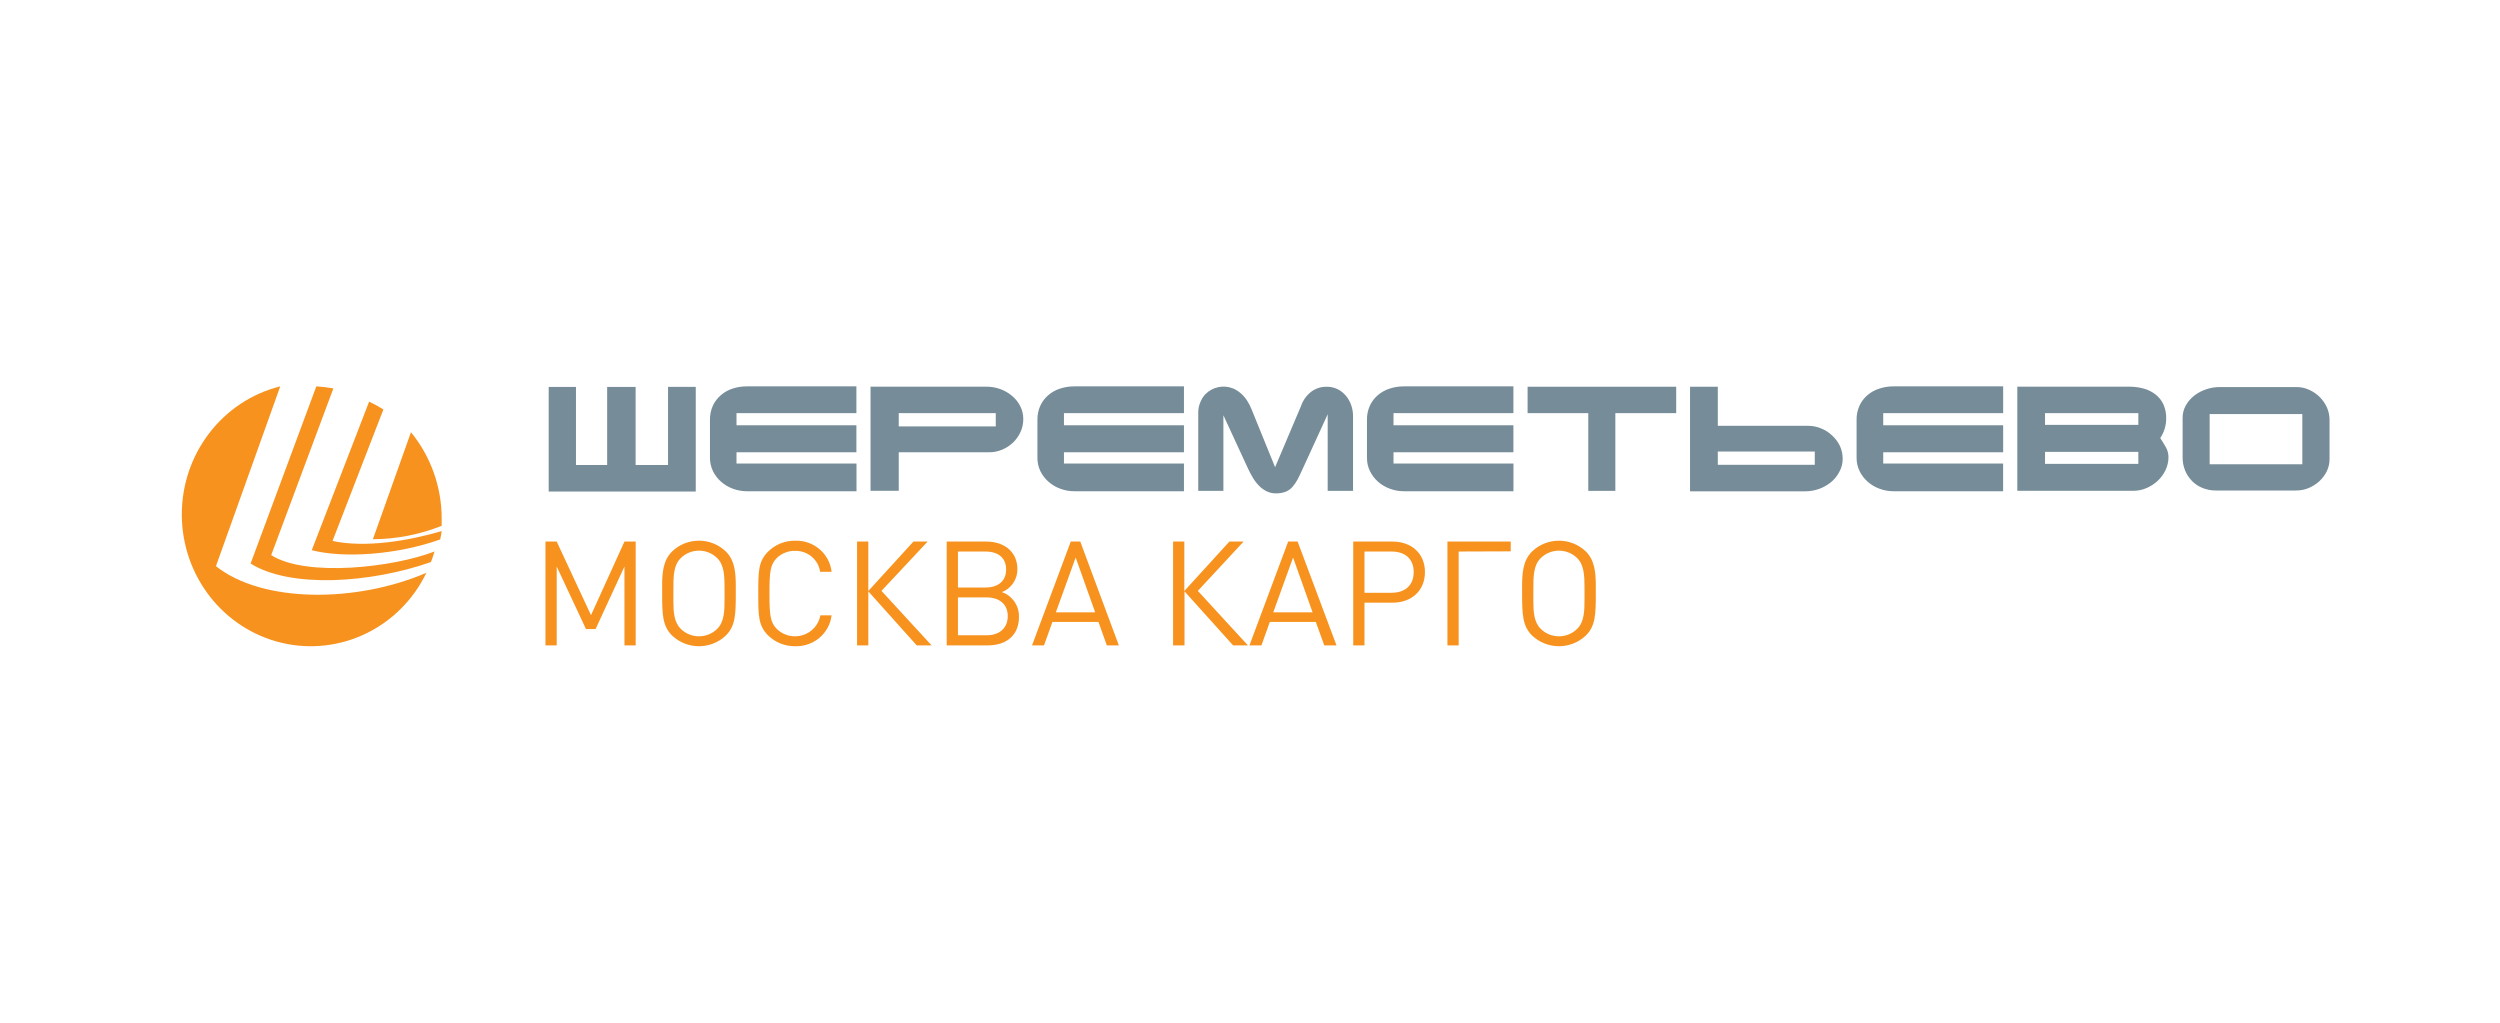 <?xml version="1.0" encoding="UTF-8"?> <svg xmlns="http://www.w3.org/2000/svg" width="220" height="90" viewBox="0 0 220 90" fill="none"><rect width="220" height="90" fill="white"></rect><path d="M19.003 49.823L24.662 34C19.552 35.273 15.967 39.967 16 45.343C16.034 50.719 19.678 55.367 24.803 56.572C29.931 57.777 35.198 55.224 37.523 50.405C31.358 53.061 23.105 53.083 19.003 49.823Z" fill="#F7921E"></path><path d="M32.815 47.452C34.887 47.443 36.939 47.043 38.868 46.271V45.665C38.874 42.876 37.917 40.174 36.166 38.036L32.815 47.452Z" fill="#F7921E"></path><path d="M32.483 35.345L27.434 48.418C30.243 49.14 34.919 48.835 38.736 47.47C38.789 47.228 38.833 46.986 38.868 46.735C35.918 47.604 32.145 48.226 29.262 47.604L33.739 36.03C33.336 35.778 32.917 35.549 32.484 35.345H32.483Z" fill="#F7921E"></path><path d="M23.866 48.852L29.336 34.181C28.84 34.089 28.34 34.029 27.837 34L22.053 49.591C25.54 51.781 32.574 51.335 37.921 49.462C38.043 49.158 38.143 48.844 38.239 48.53C34.644 49.926 26.965 50.819 23.866 48.852ZM54.952 56.794V49.853L52.412 55.355H51.565L48.99 49.853V56.794H48.001V47.658H48.99L52.009 54.136L54.952 47.658H55.941V56.795L54.952 56.794ZM64.749 52.224C64.749 54.045 64.723 55.084 63.878 55.922C62.558 57.183 60.459 57.183 59.14 55.922C58.294 55.084 58.269 54.045 58.269 52.224V51.52C58.269 50.432 58.347 49.316 59.14 48.534C60.455 47.262 62.563 47.262 63.878 48.534C64.688 49.329 64.749 50.484 64.749 51.597V52.224ZM63.76 51.739C63.76 50.661 63.725 49.711 63.11 49.11C62.686 48.692 62.111 48.457 61.511 48.457C60.911 48.457 60.336 48.692 59.912 49.11C59.258 49.75 59.258 50.699 59.258 51.958V52.868C59.258 53.856 59.31 54.754 59.912 55.342C60.336 55.76 60.911 55.995 61.511 55.995C62.111 55.995 62.686 55.76 63.11 55.342C63.751 54.715 63.76 53.727 63.76 52.675V51.739ZM69.97 56.867C69.083 56.877 68.229 56.537 67.599 55.922C66.728 55.063 66.728 54.161 66.728 52.224C66.728 50.287 66.728 49.394 67.599 48.535C68.227 47.916 69.082 47.572 69.971 47.581C71.604 47.528 73.004 48.722 73.182 50.321H72.172C72.02 49.254 71.087 48.464 69.992 48.474C69.387 48.457 68.801 48.682 68.367 49.097C67.778 49.685 67.713 50.317 67.713 52.224C67.713 54.13 67.779 54.767 68.367 55.355C68.968 55.938 69.848 56.144 70.651 55.89C71.454 55.637 72.048 54.966 72.193 54.148H73.179C72.992 55.739 71.596 56.921 69.971 56.867L69.97 56.867ZM75.422 56.794V47.658H76.411V52.009L80.381 47.658H81.632L77.57 51.997L81.981 56.794H80.673L76.411 52.039V56.794H75.422ZM86.914 56.794H83.31V47.658H86.796C88.435 47.658 89.528 48.62 89.528 50.059C89.545 50.668 89.298 51.255 88.849 51.674C88.654 51.864 88.419 52.011 88.161 52.104C88.469 52.206 88.749 52.376 88.98 52.602C89.439 53.047 89.689 53.66 89.668 54.294C89.673 55.845 88.631 56.794 86.914 56.794ZM86.718 48.534H84.299V51.7H86.718C87.864 51.7 88.539 51.112 88.539 50.111C88.539 49.111 87.864 48.534 86.718 48.534ZM86.823 52.571H84.299V55.905H86.823C87.969 55.905 88.684 55.248 88.684 54.221C88.684 53.195 87.977 52.572 86.823 52.572V52.571ZM97.403 56.794L96.663 54.728H92.614L91.873 56.794H90.819L94.227 47.658H95.064L98.459 56.794H97.404H97.403ZM94.659 49.063L92.915 53.886H96.375L94.659 49.063ZM103.231 56.794V47.658H104.22V52.009L108.186 47.658H109.437L105.41 51.997L109.82 56.794H108.513L104.237 52.039V56.794H103.231ZM116.536 56.794L115.79 54.728H111.746L111.005 56.794H109.951L113.359 47.658H114.191L117.612 56.794H116.536ZM113.79 49.063L112.047 53.886H115.508L113.79 49.063ZM122.536 53.036H120.074V56.794H119.085V47.658H122.536C124.254 47.658 125.395 48.736 125.395 50.343C125.395 51.949 124.254 53.036 122.536 53.036ZM122.445 48.535H120.074V52.164H122.446C123.679 52.164 124.406 51.481 124.406 50.343C124.406 49.205 123.679 48.534 122.445 48.534V48.535ZM128.363 48.534V56.795H127.374V47.658H132.944V48.518L128.363 48.534ZM140.431 52.224C140.431 54.045 140.405 55.084 139.559 55.922C138.238 57.181 136.14 57.181 134.818 55.922C133.977 55.084 133.946 54.045 133.946 52.224V51.52C133.946 50.432 134.025 49.316 134.818 48.534C136.135 47.264 138.242 47.264 139.559 48.534C140.366 49.329 140.431 50.484 140.431 51.597V52.224ZM139.437 51.739C139.437 50.661 139.402 49.711 138.788 49.11C138.364 48.692 137.788 48.457 137.188 48.457C136.588 48.457 136.013 48.692 135.589 49.11C134.935 49.75 134.935 50.699 134.935 51.958V52.868C134.935 53.856 134.987 54.754 135.589 55.342C136.013 55.76 136.588 55.995 137.188 55.995C137.788 55.995 138.364 55.76 138.788 55.342C139.428 54.715 139.437 53.727 139.437 52.675V51.739Z" fill="#F7921E"></path><path d="M202.604 40.854H194.449V36.435H202.604V40.854ZM195.332 34.061C194.925 34.06 194.52 34.128 194.136 34.261C193.759 34.386 193.406 34.573 193.092 34.816C192.789 35.054 192.536 35.349 192.348 35.684C192.161 36.017 192.065 36.393 192.07 36.774V40.246C192.066 40.646 192.142 41.043 192.292 41.414C192.437 41.758 192.647 42.073 192.909 42.339C193.172 42.604 193.488 42.811 193.836 42.947C194.205 43.094 194.599 43.168 194.997 43.164H202.078C202.456 43.164 202.83 43.089 203.178 42.942C203.522 42.796 203.838 42.592 204.113 42.339C204.377 42.09 204.596 41.797 204.757 41.471C204.918 41.136 205.001 40.77 205 40.398V36.978C205.004 36.598 204.928 36.221 204.778 35.872C204.467 35.173 203.908 34.615 203.208 34.304C202.866 34.144 202.494 34.061 202.117 34.061H195.332ZM188.174 37.39H179.962V36.357H188.174V37.39ZM188.174 40.82H179.962V39.765H188.174V40.82ZM187.303 34.026H177.523V43.193H187.725C188.125 43.192 188.519 43.11 188.887 42.954C189.25 42.8 189.584 42.584 189.874 42.317C190.159 42.049 190.393 41.731 190.561 41.379C190.738 41.017 190.829 40.618 190.826 40.215C190.824 39.91 190.743 39.611 190.591 39.347C190.439 39.075 190.277 38.809 190.104 38.549C190.442 38.041 190.625 37.444 190.626 36.834C190.637 36.403 190.552 35.975 190.379 35.579C190.218 35.241 189.981 34.944 189.687 34.711C189.374 34.47 189.017 34.293 188.634 34.191C188.209 34.077 187.77 34.022 187.33 34.026H187.303V34.026ZM166.641 34C166.209 33.996 165.78 34.064 165.371 34.2C164.989 34.32 164.636 34.517 164.332 34.777C164.036 35.031 163.799 35.344 163.636 35.697C163.46 36.089 163.373 36.514 163.379 36.943V40.272C163.375 40.687 163.467 41.097 163.649 41.471C163.823 41.825 164.068 42.141 164.366 42.4C164.668 42.666 165.018 42.872 165.397 43.008C165.787 43.154 166.198 43.23 166.615 43.229H176.274V40.79H165.724V39.798H176.278V37.425H165.724V36.357H176.278V34H166.641ZM151.167 39.734H159.7V40.902H151.167V39.734ZM158.865 43.237C159.687 43.236 160.483 42.954 161.122 42.438C161.425 42.187 161.675 41.879 161.857 41.531C162.054 41.179 162.157 40.783 162.157 40.381C162.159 39.989 162.076 39.601 161.914 39.244C161.75 38.904 161.523 38.597 161.244 38.341C160.968 38.07 160.642 37.856 160.283 37.711C159.922 37.556 159.533 37.475 159.139 37.473H151.167V34.035H148.723V43.237H158.865ZM134.428 34.035V36.357H139.768V43.194H142.151V36.357H147.505V34.035H134.428V34.035ZM123.555 34C123.122 33.996 122.692 34.064 122.281 34.2C121.9 34.321 121.548 34.518 121.245 34.777C120.95 35.031 120.712 35.344 120.549 35.697C120.372 36.088 120.285 36.514 120.293 36.943V40.272C120.286 40.688 120.378 41.098 120.563 41.471C120.737 41.824 120.979 42.139 121.276 42.4C121.579 42.665 121.931 42.871 122.311 43.008C122.701 43.154 123.112 43.23 123.529 43.229H133.184V40.79H122.629V39.798H133.18V37.425H122.629V36.357H133.18V34H123.555ZM107.659 43.194V36.544L109.834 41.254C109.964 41.532 110.109 41.803 110.269 42.065C110.418 42.316 110.597 42.548 110.803 42.756C110.994 42.95 111.216 43.111 111.46 43.232C111.712 43.356 111.989 43.419 112.269 43.416C112.557 43.423 112.845 43.377 113.117 43.281C113.342 43.195 113.545 43.058 113.708 42.881C113.892 42.676 114.049 42.451 114.179 42.208C114.318 41.943 114.47 41.627 114.634 41.262L116.836 36.457V43.194H119.067V36.605C119.069 36.278 119.013 35.953 118.902 35.645C118.8 35.349 118.645 35.074 118.445 34.834C118.241 34.587 117.988 34.385 117.701 34.243C117.405 34.102 117.081 34.03 116.753 34.035C116.248 34.022 115.754 34.185 115.357 34.495C114.954 34.818 114.652 35.248 114.487 35.736L112.208 41.115L110.134 36.009C110.026 35.742 109.894 35.485 109.738 35.242C109.586 35.007 109.402 34.795 109.19 34.612C108.984 34.431 108.751 34.285 108.499 34.178C107.662 33.849 106.709 34.049 106.076 34.686C105.878 34.899 105.723 35.148 105.619 35.42C105.506 35.695 105.447 35.99 105.445 36.288V43.194H107.659ZM94.555 34C94.121 33.996 93.689 34.064 93.277 34.2C92.897 34.321 92.547 34.517 92.246 34.777C91.951 35.031 91.713 35.344 91.55 35.697C91.373 36.088 91.285 36.514 91.293 36.943V40.272C91.287 40.687 91.378 41.097 91.559 41.471C91.733 41.825 91.978 42.141 92.276 42.4C92.578 42.666 92.928 42.871 93.308 43.008C93.698 43.155 94.112 43.23 94.529 43.229L104.189 43.229V40.79H93.629V39.798H104.189V37.425H93.629V36.357H104.189V34H94.555H94.555ZM79.09 36.357H87.627V37.525H79.09V36.357H79.09ZM86.775 34.026H76.607V43.193H79.09V39.799H87.049C87.442 39.802 87.832 39.724 88.193 39.569C88.909 39.275 89.486 38.719 89.806 38.015C89.969 37.658 90.052 37.27 90.049 36.878C90.051 36.482 89.959 36.09 89.78 35.736C89.604 35.392 89.36 35.086 89.062 34.838C88.752 34.576 88.397 34.371 88.014 34.235C87.617 34.093 87.197 34.023 86.775 34.026ZM65.73 34C65.297 33.996 64.866 34.064 64.455 34.2C64.079 34.322 63.731 34.518 63.434 34.777C63.137 35.03 62.898 35.344 62.733 35.697C62.558 36.089 62.47 36.514 62.476 36.943V40.272C62.472 40.687 62.564 41.097 62.746 41.471C62.921 41.825 63.165 42.141 63.464 42.4C63.767 42.664 64.116 42.871 64.495 43.008C64.885 43.155 65.299 43.23 65.716 43.229L75.372 43.229V40.79H64.812V39.798H75.363V37.425H64.812V36.357H75.363V34H65.73ZM50.687 34.048H48.285V43.255H61.227V34.047H58.787V40.918H55.936V34.048H53.429V40.919H50.686V34.048L50.687 34.048Z" fill="#768D99"></path></svg> 